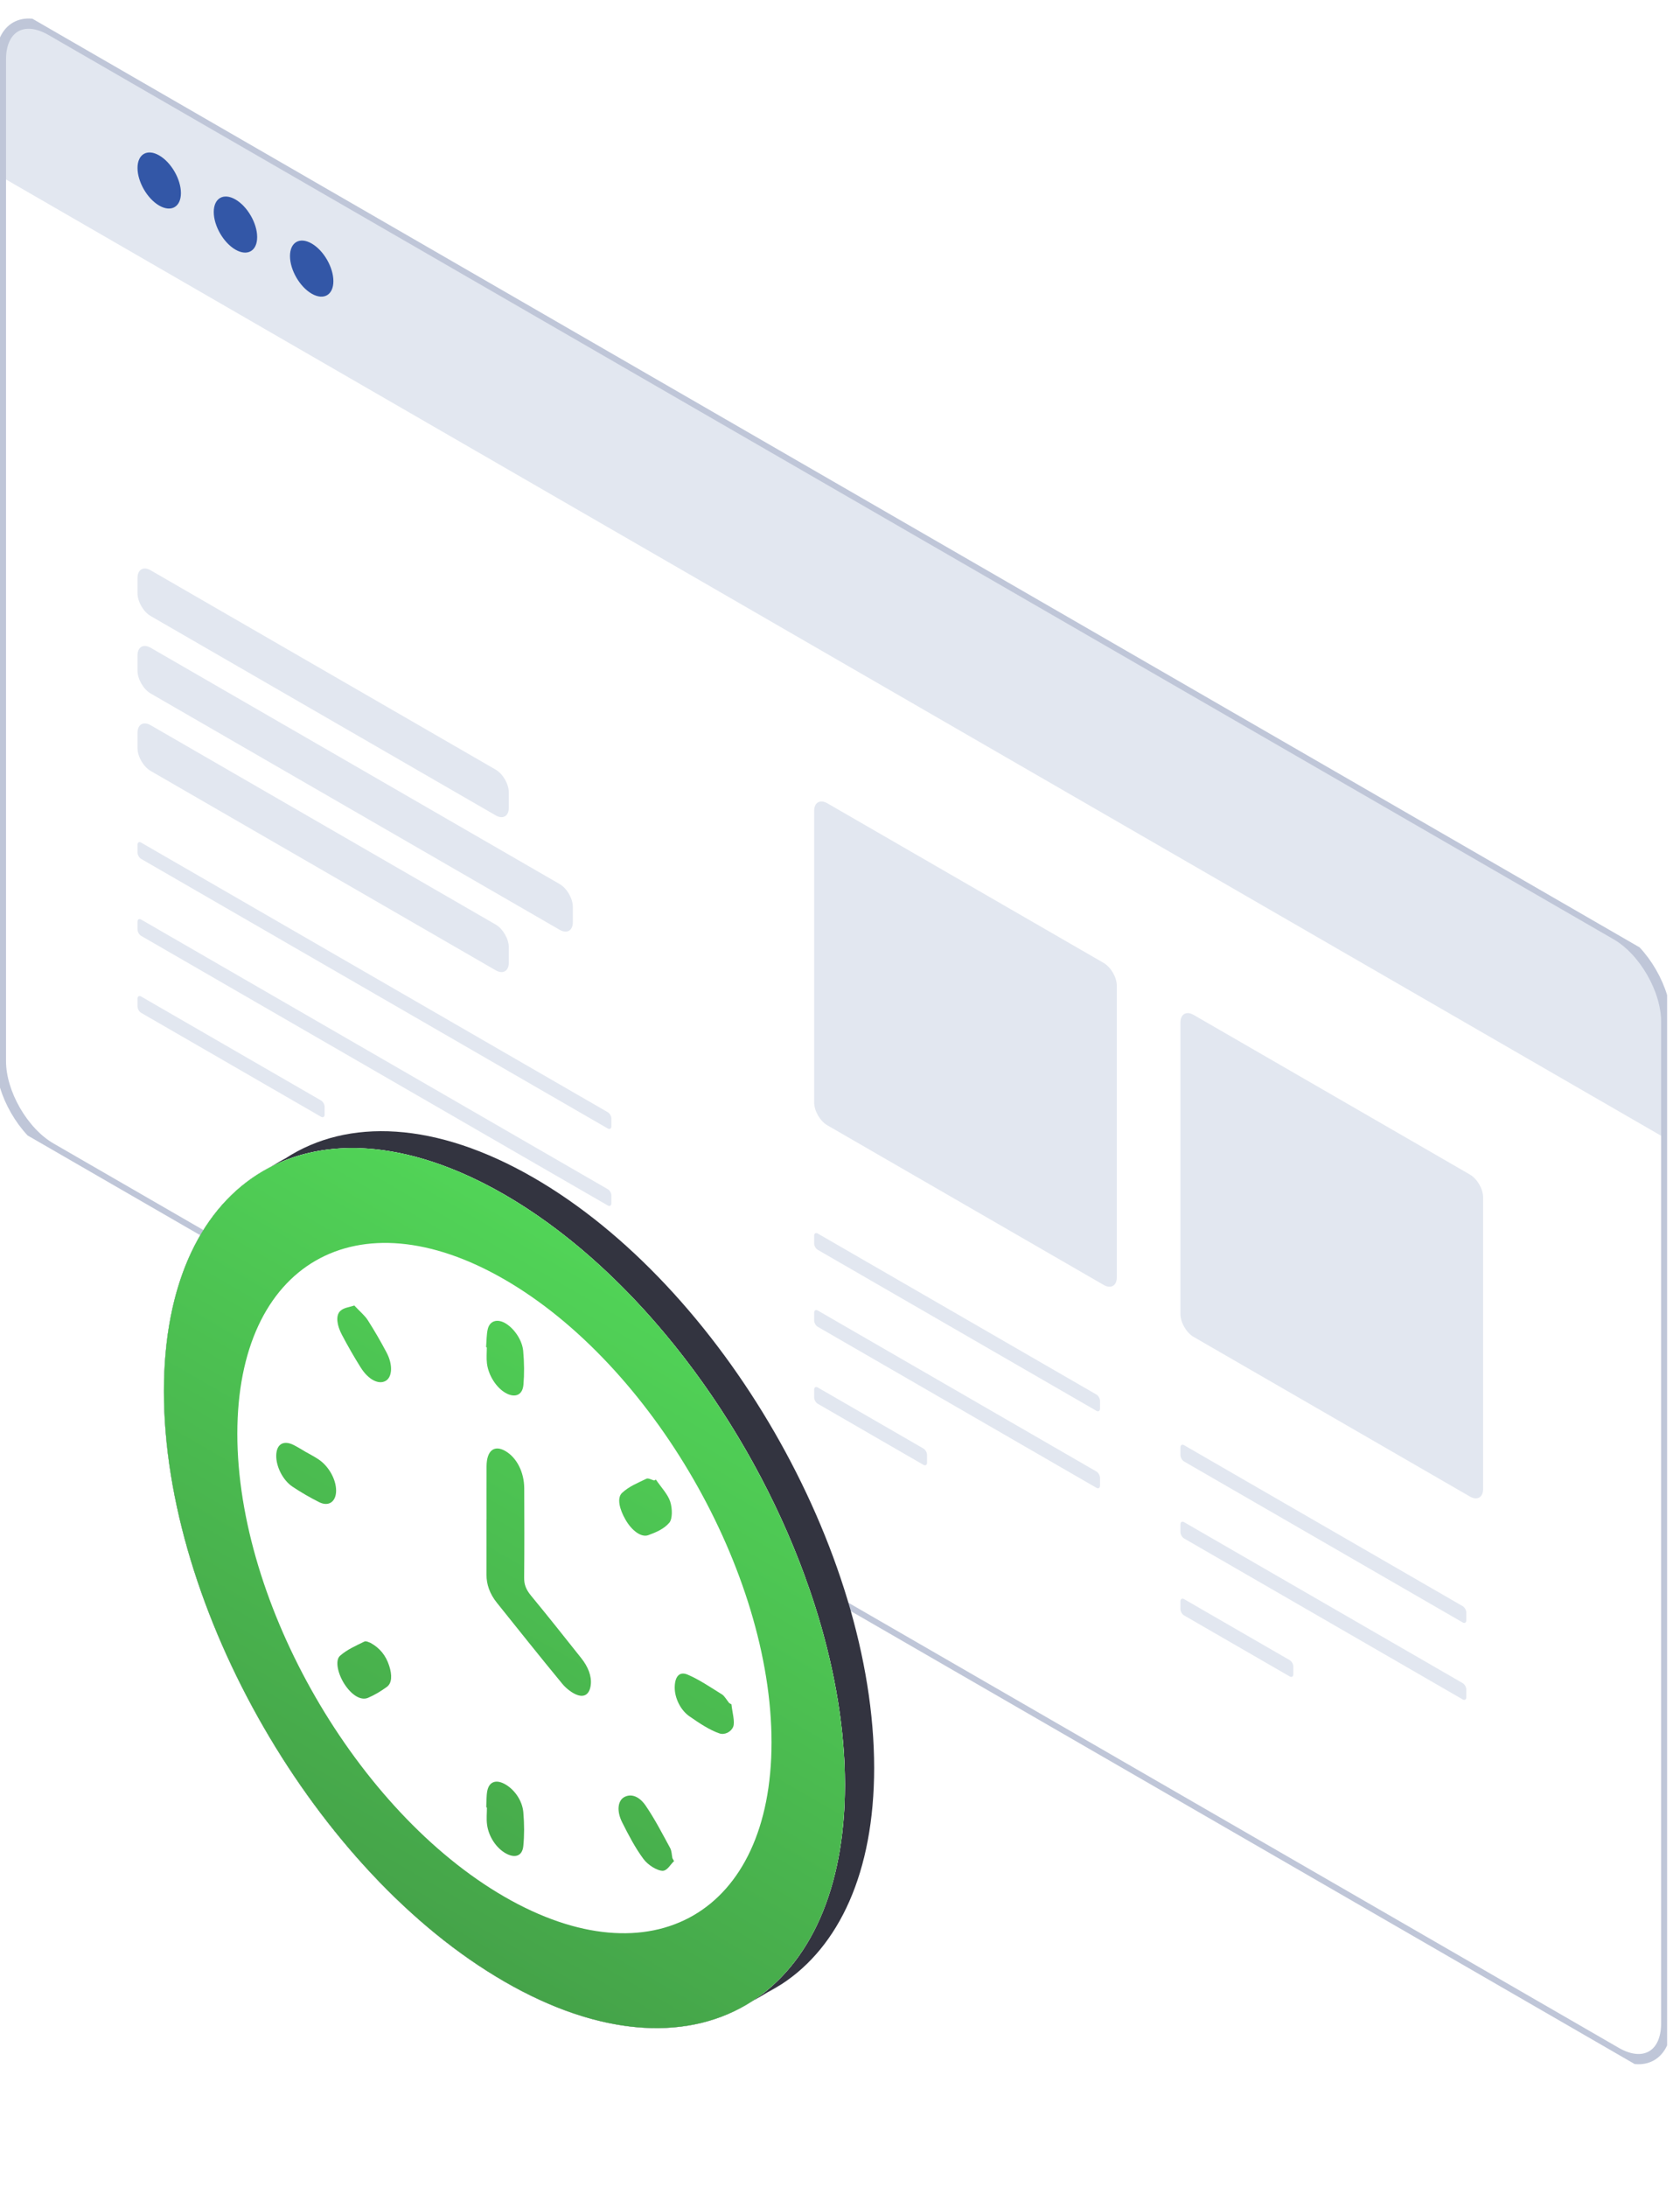 <svg xmlns="http://www.w3.org/2000/svg" width="123" height="160" viewBox="0 0 123 160" fill="none"><g clip-path="url(#clip0_69_2622)"><path d="M3.731 2.231L118.328 68.394C120.351 69.562 121.992 72.406 121.992 74.741V83.308L0.066 12.914V4.347C0.066 2.012 1.709 1.064 3.731 2.231Z" fill="#E2E7F0"></path><path d="M118.328 68.394L3.731 2.231C1.707 1.063 0.066 2.01 0.066 4.347V77.632C0.066 79.969 1.707 82.811 3.731 83.98L118.328 150.142C120.352 151.311 121.992 150.363 121.992 148.027V74.741C121.992 72.404 120.352 69.562 118.328 68.394Z" stroke="#BFC6D8" stroke-width="0.75" stroke-miterlimit="10"></path><path d="M11.657 15.041C12.534 15.548 13.246 15.137 13.246 14.124C13.246 13.111 12.534 11.878 11.657 11.372C10.779 10.865 10.068 11.276 10.068 12.289C10.068 13.302 10.779 14.534 11.657 15.041Z" fill="#3357A7"></path><path d="M17.239 18.264C18.116 18.77 18.828 18.36 18.828 17.346C18.828 16.333 18.116 15.101 17.239 14.594C16.361 14.088 15.65 14.498 15.65 15.512C15.65 16.525 16.361 17.757 17.239 18.264Z" fill="#3357A7"></path><path d="M22.82 21.486C23.698 21.993 24.409 21.582 24.409 20.569C24.409 19.556 23.698 18.324 22.82 17.817C21.943 17.31 21.231 17.721 21.231 18.734C21.231 19.748 21.943 20.98 22.82 21.486Z" fill="#3357A7"></path><path d="M44.492 81.365L10.336 61.645C10.188 61.559 10.068 61.628 10.068 61.799V62.372C10.068 62.543 10.188 62.751 10.336 62.837L44.492 82.557C44.641 82.642 44.761 82.573 44.761 82.402V81.829C44.761 81.658 44.641 81.45 44.492 81.365Z" fill="#E2E7F0"></path><path d="M44.492 86.996L10.336 67.275C10.188 67.19 10.068 67.259 10.068 67.43V68.003C10.068 68.174 10.188 68.382 10.336 68.468L44.492 88.188C44.641 88.273 44.761 88.204 44.761 88.033V87.46C44.761 87.289 44.641 87.081 44.492 86.996Z" fill="#E2E7F0"></path><path d="M23.499 80.506L10.336 72.906C10.188 72.821 10.068 72.89 10.068 73.061V73.634C10.068 73.805 10.188 74.013 10.336 74.099L23.499 81.698C23.647 81.784 23.767 81.715 23.767 81.543V80.971C23.767 80.8 23.647 80.592 23.499 80.506Z" fill="#E2E7F0"></path><path d="M36.288 56.305L11.032 41.724C10.5 41.416 10.068 41.666 10.068 42.28V43.4C10.068 44.014 10.5 44.762 11.032 45.069L36.288 59.651C36.821 59.958 37.252 59.709 37.252 59.094V57.975C37.252 57.36 36.821 56.613 36.288 56.305Z" fill="#E2E7F0"></path><path d="M40.976 64.678L11.032 47.391C10.5 47.083 10.068 47.332 10.068 47.947V49.067C10.068 49.681 10.5 50.429 11.032 50.736L40.976 68.024C41.508 68.332 41.94 68.082 41.94 67.468V66.348C41.94 65.734 41.508 64.986 40.976 64.678Z" fill="#E2E7F0"></path><path d="M36.288 67.638L11.032 53.057C10.5 52.749 10.068 52.999 10.068 53.614V54.733C10.068 55.348 10.5 56.095 11.032 56.403L36.288 70.984C36.821 71.292 37.252 71.042 37.252 70.428V69.308C37.252 68.693 36.821 67.946 36.288 67.638Z" fill="#E2E7F0"></path><path d="M80.267 102.019L59.877 90.247C59.728 90.162 59.608 90.231 59.608 90.402V90.975C59.608 91.146 59.728 91.354 59.877 91.439L80.267 103.211C80.415 103.297 80.535 103.228 80.535 103.057V102.484C80.535 102.313 80.415 102.105 80.267 102.019Z" fill="#E2E7F0"></path><path d="M80.267 107.65L59.877 95.878C59.728 95.793 59.608 95.862 59.608 96.033V96.606C59.608 96.777 59.728 96.985 59.877 97.07L80.267 108.842C80.415 108.928 80.535 108.859 80.535 108.688V108.115C80.535 107.944 80.415 107.736 80.267 107.65Z" fill="#E2E7F0"></path><path d="M67.604 105.97L59.877 101.509C59.728 101.424 59.608 101.493 59.608 101.664V102.237C59.608 102.408 59.728 102.616 59.877 102.701L67.604 107.163C67.752 107.248 67.872 107.179 67.872 107.008V106.435C67.872 106.264 67.752 106.056 67.604 105.97Z" fill="#E2E7F0"></path><path d="M80.803 70.447L60.572 58.767C60.04 58.46 59.608 58.709 59.608 59.324V80.654C59.608 81.269 60.04 82.017 60.572 82.324L80.803 94.004C81.335 94.312 81.767 94.062 81.767 93.448V72.117C81.767 71.502 81.335 70.755 80.803 70.447Z" fill="#E2E7F0"></path><path d="M107.084 117.502L86.694 105.73C86.546 105.644 86.426 105.714 86.426 105.885V106.457C86.426 106.628 86.546 106.836 86.694 106.922L107.084 118.694C107.233 118.78 107.353 118.71 107.353 118.539V117.966C107.353 117.795 107.233 117.587 107.084 117.502Z" fill="#E2E7F0"></path><path d="M107.084 123.133L86.694 111.361C86.546 111.276 86.426 111.345 86.426 111.516V112.089C86.426 112.26 86.546 112.468 86.694 112.553L107.084 124.325C107.233 124.411 107.353 124.342 107.353 124.171V123.598C107.353 123.427 107.233 123.219 107.084 123.133Z" fill="#E2E7F0"></path><path d="M94.422 121.453L86.694 116.992C86.546 116.906 86.426 116.976 86.426 117.147V117.72C86.426 117.891 86.546 118.099 86.694 118.184L94.422 122.645C94.57 122.731 94.69 122.662 94.69 122.491V121.918C94.69 121.747 94.57 121.539 94.422 121.453Z" fill="#E2E7F0"></path><path d="M107.621 85.93L87.39 74.249C86.858 73.942 86.426 74.191 86.426 74.806V96.136C86.426 96.751 86.858 97.499 87.39 97.806L107.621 109.486C108.153 109.794 108.585 109.545 108.585 108.93V87.599C108.585 86.985 108.153 86.237 107.621 85.93Z" fill="#E2E7F0"></path></g><path fill-rule="evenodd" clip-rule="evenodd" d="M55.094 146.39C50.547 149.346 44.091 149.105 36.931 144.971C23.162 137.021 12 117.688 12 101.788C12 94.157 14.572 88.703 18.769 85.975L20.906 84.741C16.709 87.47 14.137 92.923 14.137 100.555C14.137 116.454 25.299 135.787 39.068 143.737C46.228 147.871 52.684 148.113 57.231 145.157L55.094 146.39Z" fill="#333440"></path><path fill-rule="evenodd" clip-rule="evenodd" d="M18.769 85.975C23.316 83.019 29.771 83.26 36.931 87.394C50.701 95.344 61.863 114.677 61.863 130.577C61.863 138.208 59.291 143.662 55.094 146.39L57.23 145.157C61.428 142.428 64 136.975 64 129.343C64 113.444 52.837 94.11 39.068 86.16C31.908 82.027 25.453 81.785 20.906 84.741L18.769 85.975Z" fill="#333440"></path><g filter="url(#filter0_i_69_2622)"><circle cx="28.788" cy="28.788" r="28.788" transform="matrix(0.866 0.5 0 1 12 73)" fill="white"></circle></g><g filter="url(#filter1_i_69_2622)"><path d="M35.623 111.157C35.623 109.86 35.618 108.561 35.623 107.27C35.63 106.119 36.187 105.683 37.007 106.16C37.829 106.639 38.375 107.695 38.381 108.876C38.391 111.059 38.397 113.241 38.375 115.405C38.37 115.901 38.489 116.264 38.885 116.744C40.123 118.241 41.338 119.777 42.554 121.306C43.065 121.946 43.328 122.632 43.252 123.267C43.178 123.897 42.83 124.21 42.252 123.996C41.907 123.871 41.473 123.553 41.169 123.186C39.557 121.236 37.973 119.243 36.382 117.261C35.847 116.594 35.616 115.906 35.618 115.201C35.623 113.856 35.618 112.506 35.618 111.158L35.623 111.157Z" fill="url(#paint0_linear_69_2622)"></path><path d="M35.589 98.543C35.627 98.105 35.618 97.625 35.711 97.236C35.865 96.598 36.449 96.461 37.045 96.835C37.663 97.221 38.233 98.047 38.305 98.831C38.384 99.693 38.391 100.533 38.323 101.312C38.252 102.104 37.667 102.288 36.989 101.89C36.328 101.502 35.757 100.613 35.652 99.747C35.603 99.34 35.643 98.968 35.643 98.58C35.623 98.569 35.605 98.556 35.585 98.543H35.589Z" fill="url(#paint1_linear_69_2622)"></path><path d="M35.601 132.214C35.623 131.815 35.605 131.384 35.675 131.025C35.814 130.321 36.346 130.16 37.014 130.552C37.685 130.945 38.242 131.741 38.315 132.583C38.391 133.44 38.391 134.277 38.315 135.047C38.243 135.804 37.688 135.962 37.02 135.585C36.331 135.195 35.773 134.363 35.659 133.484C35.603 133.05 35.65 132.655 35.65 132.243L35.601 132.214Z" fill="url(#paint2_linear_69_2622)"></path><path d="M27.131 120.193C27.823 120.578 28.247 121.118 28.488 121.848C28.724 122.567 28.694 123.144 28.317 123.416C27.887 123.727 27.43 124.005 26.942 124.212C26.416 124.435 25.736 124.005 25.219 123.205C24.738 122.463 24.513 121.476 24.893 121.137C25.412 120.675 26.061 120.401 26.679 120.094C26.809 120.029 27.052 120.172 27.133 120.192L27.131 120.193Z" fill="url(#paint3_linear_69_2622)"></path><path d="M48.02 108.245C48.384 108.782 48.903 109.331 49.069 109.855C49.24 110.395 49.23 111.134 49.008 111.395C48.611 111.861 48.029 112.106 47.46 112.312C46.952 112.495 46.263 111.985 45.804 111.193C45.342 110.396 45.157 109.582 45.544 109.219C46.05 108.741 46.71 108.483 47.332 108.18C47.462 108.118 47.705 108.262 47.896 108.312C47.937 108.29 47.979 108.269 48.02 108.247V108.245Z" fill="url(#paint4_linear_69_2622)"></path><path d="M53.553 124.693C53.609 125.254 53.825 125.978 53.679 126.333C53.529 126.698 53.066 126.948 52.672 126.814C51.965 126.575 51.199 126.068 50.469 125.559C49.819 125.107 49.401 124.224 49.399 123.474C49.397 122.722 49.7 122.245 50.332 122.509C51.161 122.856 52.019 123.439 52.864 123.964C53.041 124.075 53.21 124.374 53.382 124.588C53.439 124.621 53.497 124.656 53.553 124.691V124.693Z" fill="url(#paint5_linear_69_2622)"></path><path d="M49.35 136.157C49.067 136.414 48.851 136.888 48.48 136.865C48.098 136.842 47.453 136.457 47.115 136.007C46.514 135.201 46.011 134.239 45.548 133.314C45.135 132.489 45.232 131.75 45.688 131.483C46.148 131.215 46.761 131.355 47.269 132.096C47.935 133.065 48.489 134.146 49.062 135.195C49.181 135.414 49.177 135.693 49.23 135.943C49.269 136.014 49.309 136.085 49.348 136.156L49.35 136.157Z" fill="url(#paint6_linear_69_2622)"></path><path d="M22.428 106.244C22.718 106.411 23.01 106.561 23.3 106.752C24.059 107.246 24.612 108.229 24.608 109.059C24.605 109.854 24.075 110.252 23.361 109.894C22.716 109.569 22.062 109.196 21.417 108.765C20.705 108.289 20.209 107.289 20.224 106.482C20.238 105.662 20.744 105.343 21.489 105.71C21.8 105.865 22.114 106.067 22.428 106.248C22.428 106.248 22.428 106.248 22.428 106.246V106.244Z" fill="url(#paint7_linear_69_2622)"></path><path d="M25.938 95.508C26.38 95.979 26.708 96.239 26.929 96.586C27.421 97.357 27.884 98.155 28.31 98.964C28.78 99.86 28.717 100.758 28.229 101.028C27.715 101.312 26.967 100.936 26.407 100.042C25.92 99.268 25.461 98.466 25.034 97.655C24.662 96.952 24.57 96.262 24.896 95.926C25.156 95.658 25.592 95.635 25.94 95.509L25.938 95.508Z" fill="url(#paint8_linear_69_2622)"></path><path d="M36.931 87.394C23.163 79.445 12 85.89 12 101.788C12 117.687 23.163 137.021 36.931 144.971C50.7 152.92 61.863 146.477 61.863 130.577C61.863 114.676 50.7 95.344 36.931 87.394ZM36.931 138.763C26.131 132.528 17.376 117.363 17.376 104.892C17.376 92.421 26.131 87.366 36.931 93.602C47.732 99.837 56.487 115.002 56.487 127.473C56.487 139.944 47.732 144.999 36.931 138.763Z" fill="url(#paint9_linear_69_2622)"></path></g><defs><filter id="filter0_i_69_2622" x="11.7" y="83.989" width="50.163" height="64.687" filterUnits="userSpaceOnUse" color-interpolation-filters="sRGB"><feGaussianBlur stdDeviation="0.15"></feGaussianBlur></filter><filter id="filter1_i_69_2622" x="12" y="83.989" width="49.863" height="64.587" filterUnits="userSpaceOnUse" color-interpolation-filters="sRGB"><feGaussianBlur stdDeviation="0.1"></feGaussianBlur></filter><linearGradient id="paint0_linear_69_2622" x1="36.931" y1="87.394" x2="12" y2="130.577" gradientUnits="userSpaceOnUse"><stop stop-color="#51D457"></stop><stop offset="1" stop-color="#45A349"></stop></linearGradient><linearGradient id="paint1_linear_69_2622" x1="36.931" y1="87.394" x2="12" y2="130.577" gradientUnits="userSpaceOnUse"><stop stop-color="#51D457"></stop><stop offset="1" stop-color="#45A349"></stop></linearGradient><linearGradient id="paint2_linear_69_2622" x1="36.931" y1="87.394" x2="12" y2="130.577" gradientUnits="userSpaceOnUse"><stop stop-color="#51D457"></stop><stop offset="1" stop-color="#45A349"></stop></linearGradient><linearGradient id="paint3_linear_69_2622" x1="36.931" y1="87.394" x2="12" y2="130.577" gradientUnits="userSpaceOnUse"><stop stop-color="#51D457"></stop><stop offset="1" stop-color="#45A349"></stop></linearGradient><linearGradient id="paint4_linear_69_2622" x1="36.931" y1="87.394" x2="12" y2="130.577" gradientUnits="userSpaceOnUse"><stop stop-color="#51D457"></stop><stop offset="1" stop-color="#45A349"></stop></linearGradient><linearGradient id="paint5_linear_69_2622" x1="36.931" y1="87.394" x2="12" y2="130.577" gradientUnits="userSpaceOnUse"><stop stop-color="#51D457"></stop><stop offset="1" stop-color="#45A349"></stop></linearGradient><linearGradient id="paint6_linear_69_2622" x1="36.931" y1="87.394" x2="12" y2="130.577" gradientUnits="userSpaceOnUse"><stop stop-color="#51D457"></stop><stop offset="1" stop-color="#45A349"></stop></linearGradient><linearGradient id="paint7_linear_69_2622" x1="36.931" y1="87.394" x2="12" y2="130.577" gradientUnits="userSpaceOnUse"><stop stop-color="#51D457"></stop><stop offset="1" stop-color="#45A349"></stop></linearGradient><linearGradient id="paint8_linear_69_2622" x1="36.931" y1="87.394" x2="12" y2="130.577" gradientUnits="userSpaceOnUse"><stop stop-color="#51D457"></stop><stop offset="1" stop-color="#45A349"></stop></linearGradient><linearGradient id="paint9_linear_69_2622" x1="36.931" y1="87.394" x2="12" y2="130.577" gradientUnits="userSpaceOnUse"><stop stop-color="#51D457"></stop><stop offset="1" stop-color="#45A349"></stop></linearGradient><clipPath id="clip0_69_2622"><rect width="140.943" height="81.903" fill="white" transform="matrix(0.866 0.5 0 1 0 0)"></rect></clipPath></defs></svg>